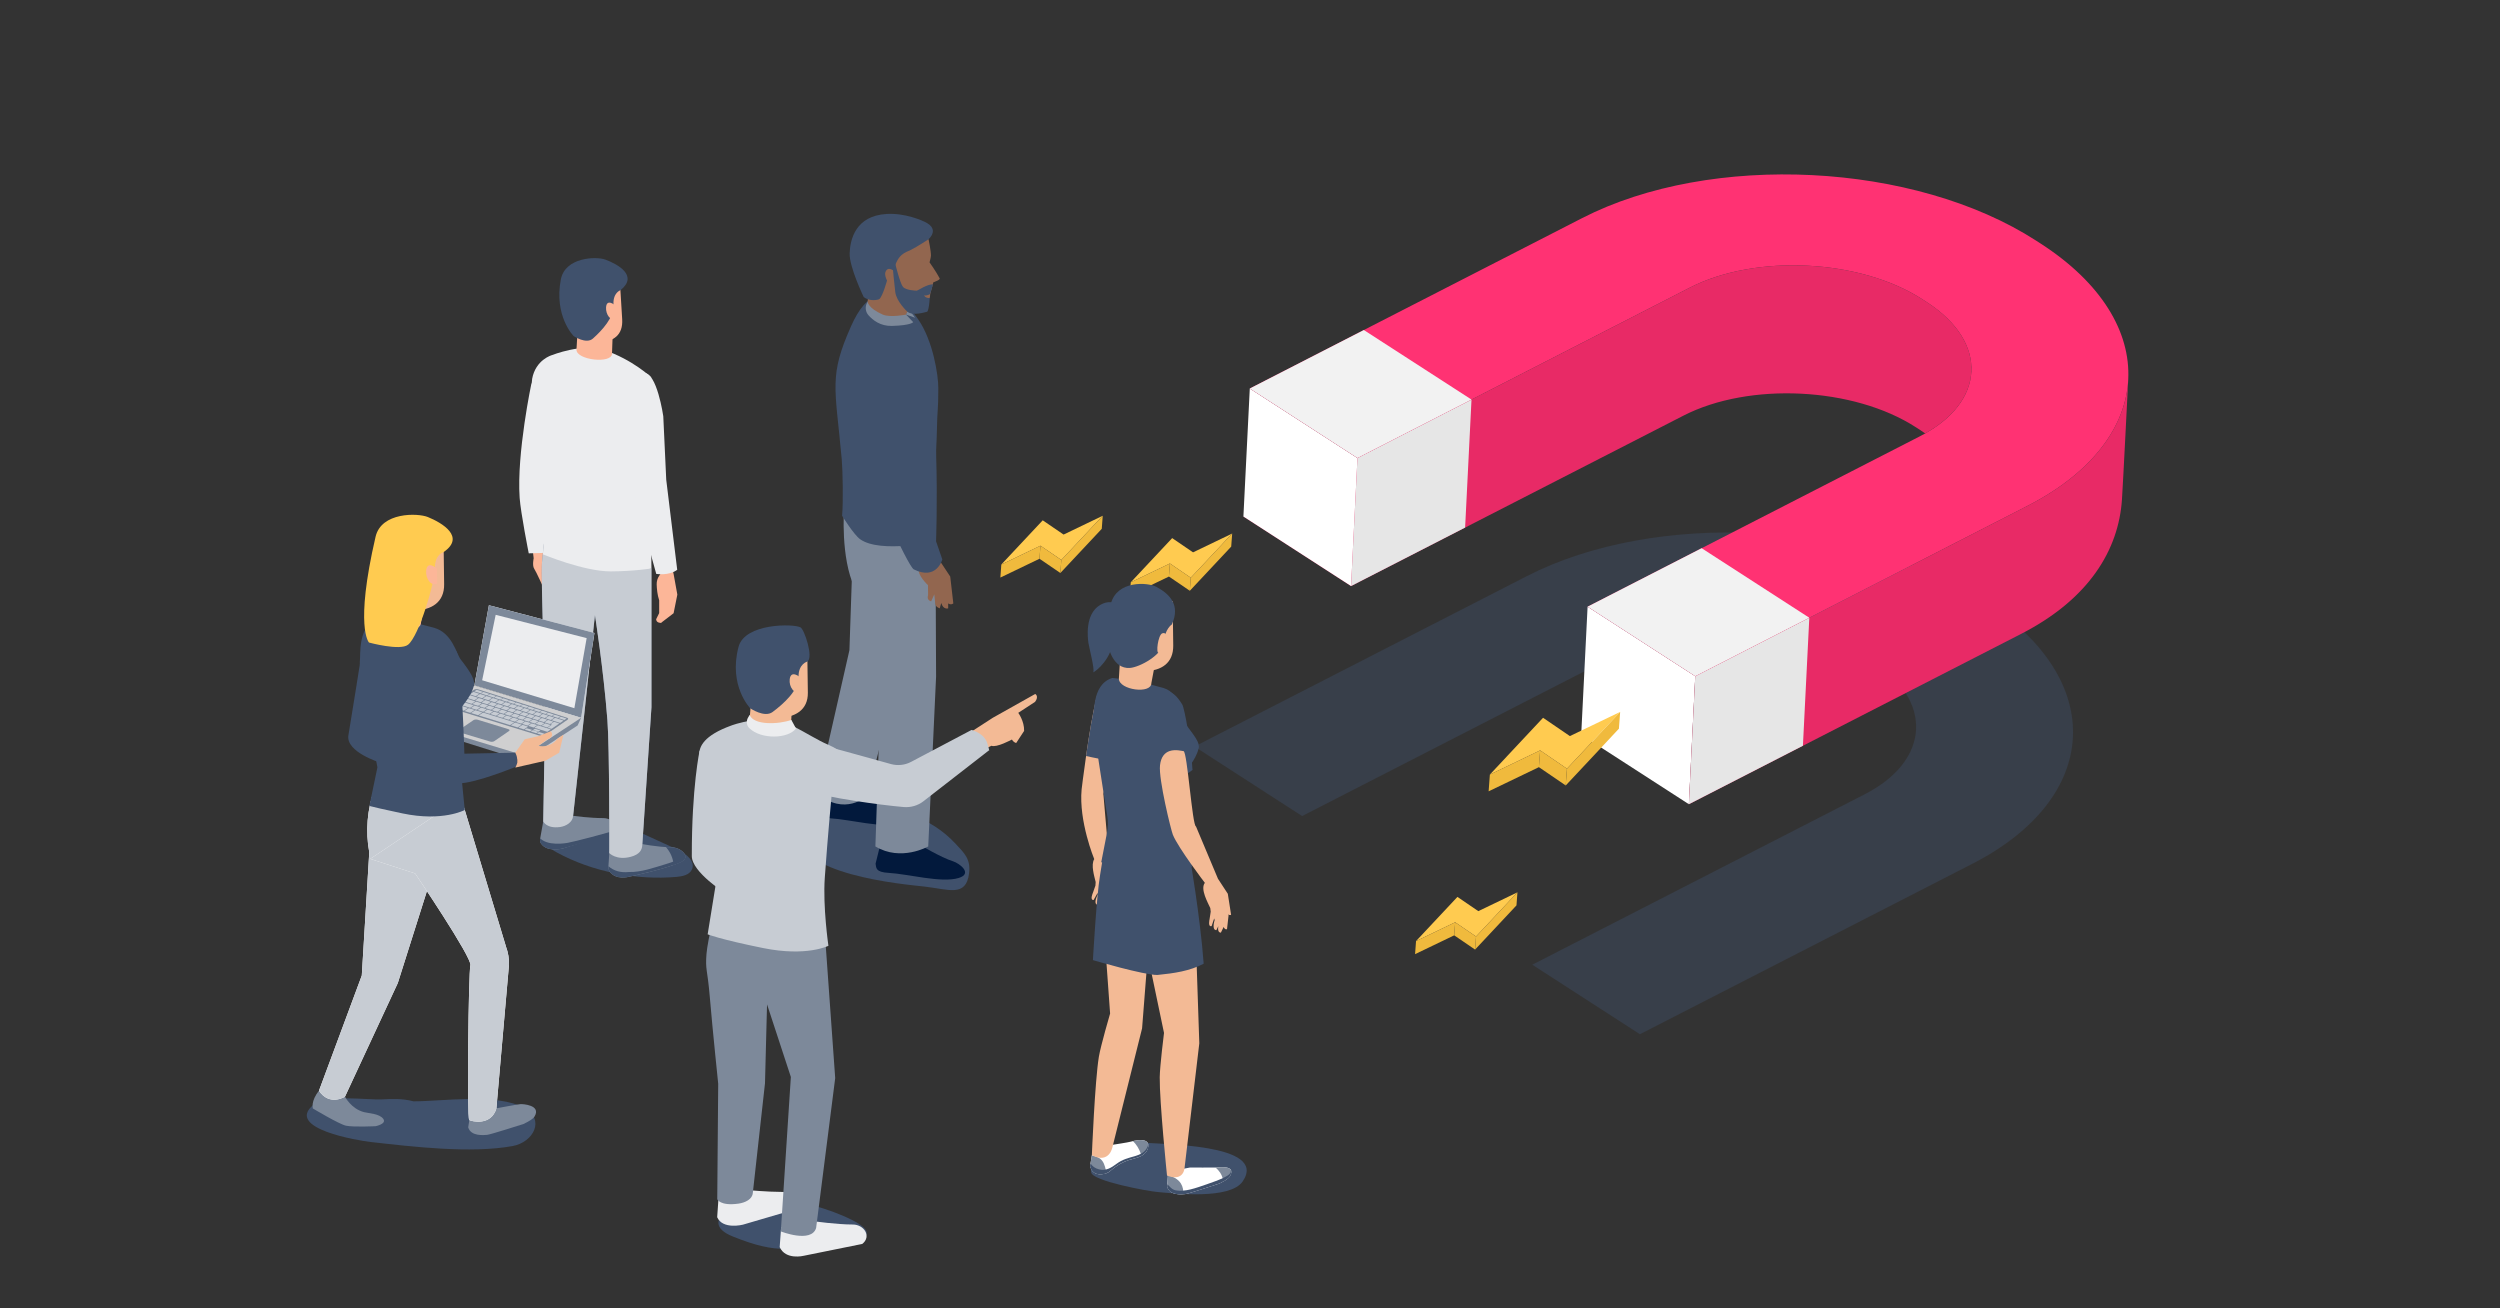 <svg fill="none" height="314" viewBox="0 0 600 314" width="600" xmlns="http://www.w3.org/2000/svg" xmlns:xlink="http://www.w3.org/1999/xlink"><rect x="0" y="0" width="600" height="314" fill="#333333" stroke="none"/><clipPath id="a"><path d="m0 0h600v314h-600z"/></clipPath><g clip-path="url(#a)" clip-rule="evenodd" fill-rule="evenodd"><path d="m367.741 231.531 79.776-40.901c15.818-8.11 16.539-22.555 1.606-32.199l-1.068-.691c-14.933-9.644-39.951-10.893-55.77-2.782l-79.775 40.9-25.84-16.689 79.776-40.901c30.961-15.873 79.754-13.439 108.981 5.438l1.069.691c29.228 18.877 27.822 47.048-3.14 62.922l-79.775 40.901z" fill="#40516c" opacity=".4"/><path d="m325.79 109.93 79.776-40.901c15.819-8.11 40.837-6.862 55.77 2.783l1.068.69c14.526 9.383 14.235 23.305-.353 31.522-.383-.27-.773-.537-1.18-.8l-1.068-.69c-14.933-9.645-39.951-10.893-55.77-2.783l-79.776 40.9-25.839-16.688 27.371-14.033z" fill="#e82a66"/><path d="m406.862 162.29-25.84-16.688-1.533 30.722 25.84 16.688z" fill="#fff"/><path d="m325.79 109.929-25.84-16.689-1.533 30.723 25.84 16.688z" fill="#fff"/><path d="m406.862 162.293 79.775-40.901c15.474-7.933 23.566-18.939 24.14-30.321v.001s-1.237 24.787-1.507 28.821c-.805 12.026-7.832 23.847-24.166 32.222l-79.775 40.9h-.001z" fill="#e82a66"/><path d="m325.789 109.928 27.373-14.033-1.533 30.722-27.373 14.034z" fill="#e6e6e6"/><path d="m406.861 162.291 27.373-14.033-1.533 30.723-27.373 14.033z" fill="#e6e6e6"/><path d="m381.022 145.603 79.775-40.901c15.819-8.11 16.539-22.555 1.607-32.199l-1.069-.691c-14.933-9.645-39.951-10.893-55.77-2.783l-79.775 40.9-25.84-16.688 79.776-40.901c30.961-15.873 79.754-13.439 108.981 5.438l1.069.69c29.228 18.878 27.822 47.049-3.139 62.922l-79.776 40.901z" fill="#ff3273"/><path d="m434.234 148.259-25.839-16.689-27.373 14.034 25.84 16.689z" fill="#f2f2f2"/><path d="m353.162 95.898-25.839-16.689-27.373 14.034 25.84 16.689z" fill="#f2f2f2"/><path d="m285.787 138.656-5.011-3.42-9.391 4.515 9.937-10.607 5.01 3.42 9.391-4.515z" fill="#ffcb50"/><path d="m271.386 139.751-.231 3.133 9.392-4.515.23-3.134z" fill="#f0ba3d"/><path d="m280.777 135.234-.231 3.133 5.01 3.421.231-3.133z" fill="#f0ba3d"/><path d="m285.556 141.788 9.936-10.608.231-3.133-9.937 10.608z" fill="#f0ba3d"/><path d="m254.719 134.388-5.01-3.42-9.392 4.516 9.937-10.608 5.01 3.421 9.392-4.516z" fill="#ffcb50"/><path d="m240.317 135.484-.23 3.132 9.391-4.515.231-3.133z" fill="#f0ba3d"/><path d="m249.709 130.969-.23 3.132 5.01 3.421.23-3.133z" fill="#f0ba3d"/><path d="m254.488 137.522 9.937-10.608.231-3.133-9.937 10.608z" fill="#f0ba3d"/><path d="m354.249 224.765-5.01-3.42-9.391 4.516 9.936-10.608 5.01 3.421 9.392-4.516z" fill="#ffcb50"/><path d="m339.848 225.863-.231 3.132 9.391-4.516.231-3.133z" fill="#f0ba3d"/><path d="m349.24 221.348-.231 3.132 5.01 3.421.23-3.133z" fill="#f0ba3d"/><path d="m354.019 227.899 9.936-10.608.231-3.133-9.937 10.608z" fill="#f0ba3d"/><path d="m376.071 184.487-6.437-4.395-12.066 5.802 12.766-13.628 6.437 4.394 12.066-5.801z" fill="#ffcb50"/><path d="m357.568 185.892-.297 4.026 12.066-5.802.297-4.025z" fill="#f0ba3d"/><path d="m369.635 180.092-.297 4.025 6.437 4.394.297-4.025z" fill="#f0ba3d"/><path d="m375.774 188.512 12.767-13.628.296-4.025-12.766 13.628z" fill="#f0ba3d"/><path d="m130.262 130.553 3.926 4.683-3.74 5.871s-1.745-3.872-2.244-4.622c-.498-.749-.124-2.498-.124-2.498l-.374-3.185z" fill="#fcb698"/><path d="m131.633 113.941-.187 18.736-4.55.124s-1.932-9.746-2.181-13.301c-.748-10.68 2.864-27.674 2.864-27.674z" fill="#ecedef"/><path d="m134.941 198.104c2.789-1.029 6.446-1.624 9.416-1.754l3.982 1.027c4.743 2.169 9.484 4.339 14.227 6.508 2.014.922 4.423 2.802 3.488 4.814-.594 1.278-2.222 1.623-3.625 1.749-9.677.863-20.306-1.211-28.831-5.883-.891-.489-1.835-1.083-2.171-2.045-.691-1.978 1.551-3.691 3.514-4.416" fill="#40516c"/><path d="m153.645 202.48s4.112.851 7.44.857c2.272.006 4.77 2.22 2.507 3.447-2.911 1.578-12.725 3.662-12.725 3.662s-3.052.826-4.506-1.234c-.268-.381-.37-.856-.34-1.32l.252-3.748z" fill="#7d899a"/><path d="m163.592 206.785c-.476.258-1.14.53-1.914.804-.148-1.68-.808-3.096-1.843-4.288.423.023.842.036 1.25.037 2.272.005 4.771 2.22 2.507 3.447" fill="#40516c"/><path d="m150.957 209.281c2.916.087 6.027-1.058 8.774-1.874 4.401-1.307 4.539-2.265 4.612-2.335.282.594.141 1.23-.751 1.713-2.911 1.578-12.725 3.661-12.725 3.661s-3.051.827-4.506-1.233c-.268-.38-.37-.856-.339-1.321v-.002c1.362 1.168 2.963 1.593 4.935 1.391" fill="#40516c"/><path d="m130.377 197.15 7.172-1.349s3.945.544 7.335.551c2.315.004 4.174 2.67 2.028 3.536l-11.776 3.731s-3.75 1.052-5.282-1.152c-.232-.334-.299-.76-.227-1.16z" fill="#7d899a"/><path d="m150.462 199.888-1.632.488c-.093-.478-.232-.949-.45-1.383-.489-.977-1.132-1.865-1.859-2.69.656.03 1.305.049 1.913.05 2.314.004 4.174 2.669 2.028 3.535" fill="#b2d5da"/><path d="m129.643 201.215c.203.181.42.348.654.49 2.336 1.432 6.56.465 6.237.508.886-.119 9.249-2.251 12.292-3.308.156-.054.304-.116.448-.18-.013.47-.291.899-.943 1.162l-13.196 3.731s-3.75 1.053-5.282-1.151c-.232-.334-.298-.76-.226-1.16z" fill="#40516c"/><path d="m130.078 135.031c.078-1.073.261-2.757.469-4.517 7.696 2.222 25.508 5.976 25.801 5.912v33.32l-2.2 33.065c-.054 1.134-.591 2.235-2.74 2.816-3.456.935-5.183-.886-5.183-.886s.081-25.126-.444-31.907c-.961-12.426-2.992-25.229-2.992-25.229l-2.616 24.267-2.624 23.928c-.081 1.5-1.665 2.487-3.149 2.688-3.221.437-4.023-1.338-4.023-1.338l.496-27.677s-1.076-30.551-.795-34.442" fill="#7d899a"/><path d="m130.078 135.031c.078-1.073.261-2.757.469-4.517 7.696 2.222 25.508 5.976 25.801 5.912v33.32l-2.2 33.065c-.054 1.134-.591 2.235-2.74 2.816-3.456.935-5.183-.886-5.183-.886s.081-25.126-.444-31.907c-.961-12.426-2.992-25.229-2.992-25.229l-2.616 24.267-2.624 23.928c-.081 1.5-1.665 2.487-3.149 2.688-3.221.437-4.023-1.338-4.023-1.338l.496-27.677s-1.076-30.551-.795-34.442" fill="#c7ccd3"/><path d="m127.716 90.918c.847-4.61 4.734-5.683 4.734-5.683s7.425-2.953 12.485-1.251c6.961 2.341 11.352 6.581 11.352 6.581l-.274 14.859.335 31.003s-4.261.689-9.78.705c-6.415.018-16.264-4.089-16.264-4.089s.88-9.331.683-13.066c-.195-3.735-4.055-24.791-3.271-29.059" fill="#ecedef"/><path d="m151.855 96.2c.682-.045 1.379-.145 2.133-.347.914-.246 1.664-.754 2.228-1.413l-.203 10.982.118 10.948c-.412-.891-.832-1.781-1.269-2.672-2.697-5.487-3.857-10.643-3.047-16.743.035-.265.044-.513.04-.754" fill="#00586c"/><path d="m147.163 76.814-.28 8.055c0 2.507-8.531 1.574-8.531-.933l.423-7.122z" fill="#fcb698"/><path d="m149.323 76.598c.236 3.859-2.085 5.405-5.736 5.629 0 0-7.133-1.391-7.365-5.182l-1.191-6.973 13.698-3.191z" fill="#fcb698"/><path d="m145.256 62.295c3.086 1.133 8.01 3.895 3.644 7.359 0 0-1.842.578-1.662 3.534.18 2.953-2.747 6.103-4.946 8.069-1.599 1.429-4.617-.598-4.617-.598s-4.771-4.802-3.072-13.597c1.037-5.358 8.481-5.563 10.653-4.766" fill="#40516c"/><path d="m147.666 73.309.196 3.213c-1.305.698-2.515-1.067-2.408-2.742.146-2.273 2.212-.471 2.212-.471" fill="#fcb698"/><path d="m158.203 147.144v-3.062c-.448-1.344-.572-2.834-.599-3.84-.02-.732.19-1.448.6-2.053l.533-.786 1.869-4.184 1.075 4.63.878 4.855-.896 4.469-2.961 2.268s.265.153-.499 0c-.765-.154-.727-.841-.727-.841z" fill="#fcb698"/><path d="m154.512 89.536c3.147-.315 4.674 10.348 4.674 10.348l.71 15.243 2.635 21.625c-2.01 1.498-5.033.983-5.033.983l-5.636-20.45-1.774-18.295s-.944-8.916 4.424-9.454" fill="#ecedef"/><path d="m259.59 189.441s1.815-15.182 3.624-22.209l5.892 2.412-4.296 20.91 1.251 14.551 1.662 3.979-.151 5.11s-.345.131-.651-.221c.014.158.022.262.022.262l-.969 3.166s-.544.14-.69-.684l-.907 1.232c-.707-.143-.554-.992-.319-1.648l-.634.862c-1.179-.24.028-2.438.028-2.438l-.032-.427-.946 1.7c-.98.086-.193-1.68-.193-1.68l.622-1.774.056-.855c-.305-1.322-1.202-4.113-.343-5.499 0 0-3.751-9.072-3.026-16.749" fill="#f3ba95"/><path d="m273.448 274.146c4.292.582 31.133.124 24.791 9.4-3.02 4.417-16.325 2.905-20.526 2.527-2.371-.214-15.308-2.594-15.819-4.643-1.058-4.252 10.033-6.168 11.554-7.284z" fill="#40516c"/><path d="m285.611 280.203s5.856.039 6.396 0c.448-.032 4.758-.66 3.17 2.081-.326.565-1.359 1.183-2.491 1.751 0 0-7.547 2.506-8.266 2.559-.718.051-3.671.405-4.279-1.77l.194-3.607z" fill="#fff"/><path d="m295.177 282.284c-.242.419-.873.867-1.644 1.302.003-.179-.005-.358-.039-.533-.237-1.225-.909-2.103-1.748-2.842.117-.002.214-.004.261-.008.448-.032 4.758-.66 3.17 2.081" fill="#7d899a"/><path d="m283.415 284.044c.488.781.624 1.679.583 2.585-1.078.069-3.335.07-3.857-1.802l.152-2.839c1.244.401 2.446.975 3.122 2.056" fill="#7d899a"/><path d="m282.2 285.688c2.193.404 4.752-.539 7.319-1.424 2.971-1.024 5.811-2.1 5.859-3 .007-.136.03-.252.058-.403.154.324.116.779-.258 1.426-.327.565-1.36 1.183-2.493 1.75 0 0-7.546 2.508-8.265 2.56-.718.051-3.671.404-4.279-1.771l.032-.6c.596.582 1.092 1.291 2.027 1.462" fill="#40516c"/><path d="m266.957 274.759s3.855-.582 4.37-.748c.428-.136 5.056-1.436 4.158 1.603-.185.626-.843 1.88-3.217 2.417-3.712.84-5.511 2.843-6.111 3.244-.959.64-3.956 1.288-4.529-1.443l.419-2.579z" fill="#fff"/><path d="m275.485 275.614c-.132.444-.514 1.201-1.565 1.797-.018-.153-.054-.312-.11-.478-.432-1.264-1.085-2.274-1.906-3.074 1.328-.31 4.319-.743 3.581 1.755" fill="#7d899a"/><path d="m264.575 278.648c.594.822.749 1.93 1.015 2.905-1.251.479-3.476.594-3.963-1.721l.412-2.537c.968.215 1.928.513 2.536 1.353" fill="#7d899a"/><path d="m263.781 280.652c1.696.416 2.944-.409 4.233-1.366 1.382-1.027 2.723-1.347 4.325-1.803 1.244-.354 2.465-.942 3.032-2.179.109-.24.162-.474.189-.702.059.266.047.595-.076 1.011-.185.627-.843 1.882-3.216 2.418-3.713.84-5.511 2.843-6.111 3.243-.96.641-3.956 1.288-4.53-1.441l.098-.602c.441.683 1.108 1.188 2.056 1.421" fill="#40516c"/><path d="m266.424 243.249-1.819-25.301c-.888-4.977-.482-10.098 1.181-14.87l.69-1.98 10.608 7.545-2.985 38.166-7.106 28.481s-.711 4.131-4.946 1.961c0 0 .719-17.768 1.677-23.607.434-2.649 2.7-10.395 2.7-10.395" fill="#f3ba95"/><path d="m274.174 223.083c-1.506-4.814-1.847-9.937-.987-14.877l.357-2.05 13.372 16.927.918 27.308-3.517 29.73s-.05 3.62-4.234 2.017c0 0-1.813-17.688-1.748-23.592.029-2.68 1.028-10.643 1.028-10.643z" fill="#f3ba95"/><path d="m264.86 204.797 20.68.746s2.511 14.33 3.34 25.742c-3.322 1.764-7.049 2.299-11.087 2.705-3.1.075-15.491-3.56-15.491-3.56s.849-15.265 1.705-20.364c.215-1.278.853-5.269.853-5.269" fill="#40516c"/><path d="m269.106 169.64-2.662 12.952c-1.836-.357-3.829-.686-5.789-1.149.686-4.768 1.624-10.58 2.559-14.214z" fill="#40516c"/><path d="m262.464 173.124c.24-1.255-.694-8.799 4.501-10.413 0 0 5.959.568 12.313 2.425 4.161 1.215 4.049 7.015 5.089 8.403 2.409 3.22 3.651 4.7 3.304 6.088-.762 3.052-3.193 5.309-3.193 5.309l.736 12.179.82 10.917s-4.802 2.764-13.926.754c-9.124-2.009-7.801-1.895-7.801-1.895l1.386-7.108c.25-1.28.272-2.591.063-3.879-.914-5.645-3.49-21.744-3.292-22.78" fill="#40516c"/><path d="m283.728 169.054c.6.973 2.166 9.989 2.47 15.738-1.962 1.674-5.038 2.272-8.227 2.206-.452-3.258-1.066-7.8-1.292-9.618-.694-5.558 1.849-16.75 7.049-8.326" fill="#40516c"/><path d="m278.238 153.82-1.907 10.103c.035 2.737-7.766 1.694-7.801-1.042l.552-8.945z" fill="#f3ba95"/><path d="m281.577 154.912c.053 4.22-2.838 6.098-6.832 6.148 0 0-7.424-2.208-7.476-6.354l-.93-7.666 15.104-2.755z" fill="#f3ba95"/><path d="m280.706 180.252c1.432-.483 3.039.013 3.341.018.889.016 2.1 17.968 2.989 18.078l5.275 12.553 2.363 3.606.789 5.05s-.315.193-.681-.097c.042.153.07.253.07.253l-.372 3.291s-.509.238-.805-.545l-.664 1.378c-.722-.011-.727-.874-.616-1.562l-.467.965c-1.201-.019-.418-2.402-.418-2.402l-.109-.414-.619 1.846c-.947.264-.498-1.616-.498-1.616l.286-1.859-.101-.851c-.543-1.242-2.478-4.563-1.306-6.059 0 0-6.363-8.328-7.674-11.535-.431-1.053-3.458-13.326-3.091-16.662.234-2.138 1.22-3.069 2.308-3.436" fill="#f3ba95"/><path d="m277.582 140.87c3.071 1.673 5.804 4.29 3.665 8.995 0 0-1.665 1.052-1.935 4.19s-5.797 6.076-8.126 6.25c-4.194.316-5.19-5.252-5.19-5.252s-1.258-2.942.61-10.15c1.456-5.621 8.813-5.212 10.976-4.033" fill="#40516c"/><path d="m278.918 152.007c.979-.419 1.285.998 1.285.998s-1.285 3.415-2.08 3.678-.183-4.255.795-4.676" fill="#f3ba95"/><path d="m264.057 145.179c3.774-2.207 6.5 1.785 6.5 1.785.629 2.89-2.517 3.257-3.565 7.827s-5.032 6.986-4.613 6.513c.42-.472-.996-5.935-1.153-6.986-.157-1.05-.944-6.934 2.831-9.139" fill="#40516c"/><path d="m207.876 192.67c8.159 1.723 15.484 3.407 21.449 9.816 2.086 2.241 3.685 3.663 3.253 7.124-.728 5.814-4.977 3.794-10.753 3.162-5.112-.56-31.396-2.88-30.266-13.291.502-4.613 10.923-7.192 16.317-6.811l13.003 16.94" fill="#40516c"/><path d="m220.4 202.547s5.38 3.252 8.397 4.191c1.39.433 4.823 2.927 1.247 3.991-4.147 1.234-12.184-.986-16.728-1.234-3.247-.177-2.983-1.194-3.178-2.212l1.173-4.736z" fill="#02193c"/><path d="m206.444 189.453s5.38 3.253 8.397 4.192c1.389.432 4.822 2.926 1.247 3.99-4.148 1.234-12.185-.986-16.729-1.234-3.246-.177-2.982-1.194-3.178-2.212l1.173-4.736z" fill="#02193c"/><path d="m204.747 129.957 12.077 27.279-8.722 33.763s-5.385 5.09-12.025-.669l7.785-34.291z" fill="#7d899a"/><path d="m224.501 127.081.16 35.284-1.885 40.779s-6.543 3.718-12.682 0l1.235-36.745s-4.063-20.753-6.216-25.324c-3.434-7.291-2.538-18.901-2.538-18.901z" fill="#7d899a"/><path d="m220.422 76.73c3.484 5.09 4.774 13.201 4.774 16.45 0 5.603-.257 5.013-.338 10.026-.054 3.335-.242 4.122-.168 6.481.321 10.362-.034 20.239-.034 20.239s-13.326 2.984-18.232-.517c-1.518-1.082-4.324-5.632-4.324-5.632.31-3.196.15-10.994-.085-13.589-1.582-17.435-3.158-19.822 2.331-32.106 3.282-7.346 8.874-11.871 16.076-1.351" fill="#40516c"/><path d="m224.532 133.051 3.524 5.322.741 6.444s-.521.487-1.235 0v1.185s-1.17.416-1.658-1.28l-.374 1.28s-1.07-.311-1.074-1.185l-.225-2.174-.746 1.671s-1.169-.186-.744-1.484l-.023-2.384s-2.648-2.49-2.14-3.851c.465-1.244 3.954-3.544 3.954-3.544" fill="#92664f"/><path d="m211.583 81.46c3.235-.963 6.615 2.751 6.957 5.767.823 7.293-.486 23.593-.486 23.593l8.102 23.447s-1.367 5.124-6.837 2.389c-1.496-.749-11.251-22.843-11.251-22.843l-1.23-26.901s1.511-4.488 4.745-5.452" fill="#40516c"/><path d="m218.198 71.667-.428 2.917c-.162 1.101-.932 2.008-1.993 2.337-.634.197-1.434.358-2.39.392-1.63.058-3.987-.644-4.843-2.417-.62-1.283-.337-1.533-.039-5.685z" fill="#92664f"/><path d="m212.776 51.352c4.341-.258 8.522 1.475 9.768 2.217 1.729 1.03 1.742 2.479.309 3.853 0 0-6.364 11.405-10.091 13.64-3.411 2.044-5.472.231-5.472.231s-3.485-7.216-3.372-10.519c.114-3.303 1.418-8.978 8.858-9.421" fill="#40516c"/><path d="m212.88 67.33c-.272-.564-.585-1.423-.38-2.008.55-1.564 1.995-.32 1.995-.32.856-4.097 2.893-4.419 4.118-5.028 1.454-.723 4.241-2.552 4.241-2.552s.608 2.948.576 3.942c-.013.407-.341 1.598-.341 1.598s1.544 2.154 2.429 3.833c.207.393-1.521.962-1.521.962l-1.233 4.656c-.245 1.158-1.274 2.026-2.527 2.133l-3.726.35s-6.282-2.525-5.544-3.049c.864-.615 1.913-4.518 1.913-4.518" fill="#92664f"/><path d="m208.234 72.371s-.06 1.515 3.645 3.138c1.735.76 5.584 0 5.584 0l1.704 1.809s-.486.779-5.108.903c-2.763.073-4.606-1.39-5.641-2.581-.68-.782-.834-1.889-.392-2.827z" fill="#7d899a"/><path d="m218.402 74.713c.484.476 1.212 1.54 1.212 1.54l-2.152-.744.271-.733c.33-.063.669-.063.669-.063" fill="#7d899a"/><path d="m216.709 68.842c.707.85 3.111.921 3.323.921s2.688-1.7 3.89-1.488l-.707 2.303s-.213 4.145-.743 4.251-3.431 1.064-4.739-.052c0 0-2.58-2.392-2.863-4.66-.282-2.268-.566-5.456-.566-5.456l.566-1.347s1.132 4.677 1.839 5.527" fill="#40516c"/><path d="m223.215 70.576c.07.461-.142.957-.142.957-1.061 0-1.29-.638-1.29-.638.707.142 1.432-.319 1.432-.319" fill="#92664f"/><path d="m75.267 265.114c3.092-2.52 12.639-1.095 16.43-1.262 2.165-.097 4.736-.276 7.55.468 6.942 0 20.042-2.021 26.64 1.611 4.983 2.742 2.18 8.213-2.898 9.129-10.062 1.816-23.819.167-34.072-.985-2.752-.309-20.717-3.205-13.651-8.961" fill="#40516c"/><path d="m138.627 174.113-12.95 8.459-24.165-7.581-1.372-1.465 39.332-1.258z" fill="#7d899a"/><path d="m142.668 151.912-3.196 20.354-25.625-7.766 3.49-19.238z" fill="#fff"/><path d="m142.668 151.912-3.196 20.354-25.625-7.766 3.49-19.238z" fill="#7d899a"/><path d="m140.797 153.148-2.951 16.821-22.128-6.705 3.246-15.705z" fill="#ecedef"/><path d="m139.472 172.268-13.707 9.024-25.625-7.766 13.707-9.024z" fill="#cfcfd0"/><path d="m113.771 165.537c.228-.154.669-.196.985-.096l21.347 6.822c.294.094.358.291.142.44l-5.539 3.834c-.218.151-.636.198-.934.106l-21.683-6.693c-.321-.098-.396-.305-.166-.46z" fill="#7d899a"/><g fill="#c7ccd3"><path d="m114.333 165.593c.031-.021.09-.027.132-.014l1.333.426c.042.014.052.041.022.061l-.438.297c-.03.02-.089.026-.131.013l-1.335-.425c-.043-.014-.052-.041-.022-.061z"/><path d="m133.025 171.553c.028-.02.084-.026.123-.013l1.253.399c.04.013.048.04.019.059l-.418.289c-.029.02-.084.026-.124.013l-1.254-.398c-.04-.013-.048-.04-.019-.06z"/><path d="m131.512 171.072c.028-.019.084-.025.124-.013l1.259.402c.04.013.048.039.019.059l-.42.29c-.029.02-.085.026-.125.013l-1.259-.401c-.04-.013-.049-.039-.02-.059z"/><path d="m129.991 170.586c.029-.019.085-.026.126-.013l1.265.404c.039.013.048.039.019.06l-.421.29c-.03.019-.085.025-.125.013l-1.267-.403c-.04-.013-.049-.04-.02-.06z"/><path d="m128.462 170.1c.029-.02.086-.026.126-.013l1.272.406c.04.013.049.039.02.059l-.424.291c-.029.02-.085.026-.125.013l-1.273-.405c-.041-.013-.05-.039-.02-.06z"/><path d="m126.925 169.612c.03-.02.087-.026.127-.013l1.279.407c.04.013.048.04.019.061l-.424.291c-.03.02-.086.026-.127.013l-1.28-.407c-.041-.013-.049-.04-.02-.06z"/><path d="m125.381 169.12c.029-.02.086-.027.127-.013l1.285.41c.04.012.05.039.02.06l-.427.292c-.029.02-.086.025-.126.013l-1.287-.409c-.041-.013-.049-.04-.02-.061z"/><path d="m123.827 168.623c.03-.02.087-.025.128-.013l1.292.413c.041.012.05.039.02.06l-.428.292c-.029.02-.087.027-.128.014l-1.293-.412c-.041-.013-.05-.04-.02-.06z"/><path d="m122.265 168.125c.03-.02.088-.025.129-.013l1.298.415c.041.013.051.04.021.06l-.43.293c-.029.02-.086.026-.127.014l-1.301-.414c-.041-.014-.05-.041-.02-.061z"/><path d="m120.696 167.622c.029-.021.088-.027.129-.013l1.306.417c.041.012.05.039.02.059l-.431.294c-.03.021-.088.027-.129.014l-1.307-.417c-.041-.012-.05-.039-.021-.06z"/><path d="m119.118 167.118c.03-.021.088-.026.129-.013l1.313.419c.041.013.05.04.021.061l-.433.294c-.03.02-.088.026-.129.013l-1.314-.419c-.042-.012-.051-.04-.021-.06z"/><path d="m117.532 166.614c.03-.02.088-.027.13-.013l1.319.421c.041.013.052.041.021.061l-.434.295c-.03.02-.088.026-.13.013l-1.32-.42c-.043-.014-.052-.041-.022-.061z"/><path d="m115.937 166.102c.031-.02.089-.026.131-.013l1.327.424c.041.013.05.04.02.06l-.435.297c-.031.02-.089.026-.131.012l-1.328-.422c-.042-.013-.051-.041-.021-.061z"/><path d="m134.53 172.037c.029-.019.084-.025.123-.013l1.246.398c.04.012.048.039.019.059l-.417.288c-.029.02-.084.026-.123.014l-1.247-.397c-.04-.013-.049-.04-.02-.06z"/><path d="m130 172.348c.029-.02.085-.026.125-.013l1.173.37c.04.013.048.04.02.06l-.737.508c-.03.02-.085.026-.125.013l-1.175-.37c-.041-.012-.05-.039-.02-.058z"/><path d="m128.519 171.879c.029-.019.086-.026.126-.013l1.179.372c.04.014.048.04.019.06l-.739.51c-.03.02-.086.026-.125.013l-1.182-.372c-.04-.013-.049-.039-.019-.06z"/><path d="m127.03 171.41c.03-.019.086-.025.126-.013l1.186.375c.04.013.049.039.02.059l-.743.51c-.029.021-.085.026-.126.014l-1.187-.374c-.041-.012-.05-.039-.02-.06z"/><path d="m125.533 170.938c.03-.02.087-.026.128-.013l1.191.376c.04.013.048.04.019.06l-.744.511c-.03.021-.086.027-.127.014l-1.193-.376c-.041-.012-.05-.039-.02-.06z"/><path d="m124.029 170.462c.03-.021.086-.027.127-.014l1.197.379c.041.013.05.04.02.06l-.747.512c-.03.02-.086.026-.127.014l-1.199-.379c-.042-.011-.05-.039-.021-.06z"/><path d="m122.517 169.983c.03-.021.088-.026.129-.013l1.203.38c.04.013.05.039.02.06l-.75.513c-.03.02-.087.026-.128.014l-1.205-.38c-.041-.012-.051-.039-.021-.061z"/><path d="m120.997 169.503c.03-.021.088-.027.129-.014l1.209.383c.041.012.05.039.02.06l-.752.515c-.03.02-.087.025-.128.012l-1.212-.38c-.041-.014-.051-.041-.021-.061z"/><path d="m119.471 169.022c.029-.02.087-.026.129-.013l1.215.384c.042.014.051.04.021.061l-.756.515c-.029.02-.087.027-.129.014l-1.217-.384c-.042-.013-.051-.04-.022-.061z"/><path d="m117.935 168.536c.03-.02.089-.027.13-.013l1.222.387c.041.012.05.039.021.059l-.759.517c-.03.02-.088.027-.129.013l-1.224-.385c-.042-.014-.052-.041-.021-.061z"/><path d="m116.392 168.046c.03-.021.088-.027.13-.014l1.228.389c.042.013.051.04.022.06l-.762.519c-.03.02-.088.025-.13.012l-1.23-.387c-.042-.013-.052-.04-.022-.061z"/><path d="m114.841 167.557c.03-.02.089-.026.13-.013l1.235.391c.042.012.051.04.021.06l-.763.519c-.031.021-.089.026-.132.013l-1.237-.389c-.041-.014-.051-.041-.021-.061z"/><path d="m131.474 172.817c.029-.02.085-.026.125-.014l1.166.368c.04.014.049.04.02.06l-.734.507c-.029.02-.085.026-.125.014l-1.169-.369c-.04-.012-.049-.038-.019-.058z"/><path d="m112.515 166.821c.03-.02.089-.027.132-.013l2.007.635c.042.013.051.04.021.061l-.767.52c-.03.02-.089.026-.131.013l-2.012-.633c-.042-.014-.051-.041-.021-.062z"/><path d="m114.185 168.411c.03-.021.089-.026.131-.013l1.236.388c.042.013.051.041.021.061l-.764.519c-.03.02-.089.026-.131.014l-1.238-.388c-.042-.013-.052-.041-.022-.062z"/><path d="m129.32 173.171c.029-.02.085-.027.126-.014l1.174.369c.04.012.048.039.02.059l-.738.509c-.028.02-.084.026-.125.013l-1.176-.368c-.04-.012-.05-.039-.02-.059z"/><path d="m127.841 172.706c.03-.02.086-.027.126-.014l1.18.37c.041.014.049.04.021.06l-.741.51c-.029.02-.085.026-.125.013l-1.183-.37c-.04-.012-.049-.039-.02-.059z"/><path d="m126.354 172.239c.03-.02.087-.027.127-.013l1.186.372c.041.013.049.04.021.06l-.743.51c-.029.021-.086.026-.126.014l-1.189-.372c-.04-.013-.049-.039-.02-.06z"/><path d="m124.86 171.769c.03-.021.087-.027.127-.014l1.193.375c.039.012.049.039.019.059l-.745.512c-.029.02-.086.026-.126.014l-1.195-.375c-.041-.012-.05-.039-.02-.06z"/><path d="m123.359 171.299c.029-.02.086-.026.127-.013l1.199.377c.041.013.049.039.02.059l-.748.513c-.029.02-.087.026-.127.014l-1.201-.376c-.042-.013-.05-.04-.02-.06z"/><path d="m121.849 170.823c.03-.021.087-.026.128-.014l1.205.379c.041.013.05.04.021.06l-.752.514c-.029.02-.086.026-.127.014l-1.207-.378c-.041-.013-.051-.04-.021-.061z"/><path d="m120.333 170.346c.029-.02.087-.026.128-.013l1.211.381c.041.012.05.039.02.06l-.753.515c-.029.02-.087.026-.128.013l-1.213-.38c-.041-.013-.051-.039-.021-.06z"/><path d="m118.807 169.866c.03-.02.088-.027.13-.013l1.216.382c.042.013.051.04.021.061l-.756.515c-.029.02-.087.027-.128.013l-1.22-.381c-.042-.013-.051-.04-.021-.061z"/><path d="m117.275 169.384c.03-.021.088-.027.13-.014l1.223.385c.042.012.051.039.021.06l-.759.517c-.03.021-.088.027-.129.013l-1.226-.383c-.042-.014-.051-.041-.021-.061z"/><path d="m115.733 168.899c.031-.02.09-.026.131-.013l1.23.387c.041.012.051.039.021.06l-.761.518c-.031.021-.089.027-.131.014l-1.232-.386c-.042-.013-.052-.04-.021-.061z"/><path d="m130.792 173.634c.03-.021.085-.027.125-.014l1.168.367c.04.012.049.039.02.059l-.734.507c-.03.02-.086.027-.125.014l-1.172-.366c-.039-.013-.048-.039-.018-.059z"/><path d="m111.438 167.551c.031-.02.09-.026.132-.013l2.433.765c.041.014.051.041.021.061l-.767.52c-.031.02-.089.027-.132.014l-2.436-.763c-.043-.014-.053-.041-.022-.062z"/><path d="m113.845 169.368c.03-.02.088-.027.13-.013l1.237.386c.041.013.051.04.021.06l-.765.52c-.03.02-.088.027-.13.014l-1.239-.386c-.042-.013-.052-.04-.021-.06z"/><path d="m127.546 173.651c.029-.02.086-.026.126-.014l1.18.369c.04.013.048.039.02.059l-.74.51c-.029.02-.086.027-.125.014l-1.183-.368c-.041-.012-.05-.039-.02-.06z"/><path d="m126.054 173.186c.03-.02.086-.026.127-.013l1.186.37c.04.013.049.04.019.06l-.742.511c-.029.019-.085.026-.126.013l-1.189-.37c-.04-.012-.049-.039-.02-.06z"/><path d="m124.555 172.717c.03-.02.086-.026.127-.013l1.192.373c.041.012.05.039.021.059l-.745.512c-.029.02-.087.026-.127.014l-1.195-.372c-.041-.012-.05-.039-.02-.06z"/><path d="m123.048 172.245c.03-.02.087-.027.128-.013l1.198.374c.041.013.05.04.021.06l-.748.513c-.03.02-.087.026-.127.014l-1.201-.374c-.041-.013-.05-.04-.02-.06z"/><path d="m121.534 171.772c.029-.02.087-.026.128-.013l1.205.376c.041.014.05.04.02.06l-.75.514c-.029.02-.087.026-.128.014l-1.207-.376c-.041-.013-.05-.04-.021-.06z"/><path d="m120.012 171.297c.03-.02.087-.026.128-.013l1.211.378c.041.014.05.041.021.061l-.754.515c-.029.02-.087.026-.128.014l-1.213-.378c-.041-.013-.051-.04-.021-.06z"/><path d="m118.482 170.817c.029-.02.087-.026.129-.013l1.217.38c.041.013.05.04.021.061l-.756.516c-.03.02-.088.026-.13.013l-1.218-.379c-.042-.014-.051-.041-.022-.061z"/><path d="m116.944 170.338c.03-.02.088-.026.13-.013l1.223.383c.042.012.051.039.021.06l-.758.517c-.03.02-.088.027-.13.014l-1.226-.382c-.041-.013-.051-.04-.021-.06z"/><path d="m115.399 169.854c.03-.02.088-.026.13-.013l1.23.385c.041.013.05.04.021.06l-.762.519c-.029.02-.088.026-.13.013l-1.232-.383c-.042-.014-.051-.041-.021-.061z"/><path d="m110.36 168.278c.031-.02.09-.027.132-.013l3.164.99c.043.012.052.04.022.06l-.767.521c-.031.02-.089.026-.131.013l-3.171-.986c-.042-.014-.052-.041-.021-.062z"/><path d="m129.03 174.116c.029-.02.086-.026.125-.014l2.972.929c.04.013.049.039.02.059l-.734.507c-.028.021-.084.027-.124.015l-2.979-.927c-.039-.012-.048-.039-.019-.059z"/><path d="m113.59 166.094c.031-.02.089-.026.131-.013l1.241.395c.042.014.052.041.022.061l-.768.52c-.03.02-.088.026-.13.013l-1.244-.394c-.042-.014-.052-.041-.022-.061z"/><path d="m133.159 172.315c.029-.02.084-.026.124-.014l1.91.607c.04.013.048.039.019.059l-.73.506c-.03.019-.085.026-.124.013l-1.914-.605c-.04-.013-.048-.039-.019-.059z"/><path d="m130.232 171.383c.029-.019.085-.026.125-.013l1.173.373c.04.012.049.039.02.059l-.737.508c-.029.02-.085.027-.125.013l-1.175-.372c-.041-.012-.05-.038-.02-.059z"/><path d="m128.757 170.916c.029-.019.085-.026.126-.013l1.179.375c.039.013.048.04.019.059l-.74.509c-.029.021-.085.026-.125.014l-1.181-.374c-.041-.013-.05-.04-.021-.06z"/><path d="m127.275 170.446c.03-.02.086-.026.127-.014l1.184.377c.041.014.049.04.021.06l-.743.509c-.029.021-.086.027-.126.014l-1.188-.376c-.04-.012-.049-.039-.02-.06z"/><path d="m125.785 169.973c.029-.02.086-.026.127-.013l1.191.378c.04.014.049.041.02.061l-.745.51c-.03.021-.087.026-.127.014l-1.193-.378c-.041-.012-.05-.039-.02-.06z"/><path d="m124.288 169.494c.029-.019.086-.025.127-.013l1.198.381c.04.013.049.039.019.06l-.747.512c-.03.02-.087.026-.128.014l-1.199-.38c-.041-.013-.05-.04-.02-.06z"/><path d="m122.783 169.02c.03-.02.087-.026.128-.013l1.203.383c.041.012.05.039.021.06l-.751.513c-.03.02-.087.026-.127.013l-1.207-.382c-.041-.012-.05-.039-.02-.06z"/><path d="m121.271 168.538c.03-.02.087-.027.128-.013l1.209.385c.041.012.05.039.021.059l-.753.515c-.03.02-.088.026-.129.013l-1.211-.384c-.042-.012-.051-.039-.021-.06z"/><path d="m119.75 168.053c.03-.02.088-.026.129-.013l1.215.387c.042.013.051.04.021.06l-.755.516c-.03.02-.088.026-.13.012l-1.217-.385c-.042-.013-.051-.04-.022-.061z"/><path d="m118.222 167.569c.03-.021.089-.026.13-.013l1.222.388c.041.013.05.041.02.061l-.758.516c-.031.021-.088.027-.129.013l-1.225-.387c-.042-.014-.051-.041-.021-.061z"/><path d="m116.686 167.08c.03-.02.088-.026.131-.012l1.227.39c.042.014.051.041.021.061l-.761.517c-.03.021-.088.026-.13.014l-1.231-.39c-.042-.014-.051-.041-.021-.061z"/><path d="m115.142 166.589c.03-.021.089-.027.131-.014l1.235.393c.041.013.05.041.02.061l-.763.518c-.031.022-.089.027-.131.013l-1.237-.391c-.043-.014-.052-.041-.022-.061z"/><path d="m131.699 171.85c.029-.02.084-.026.124-.013l1.168.37c.04.013.048.04.019.059l-.734.507c-.029.02-.085.027-.124.014l-1.17-.37c-.04-.013-.049-.039-.02-.059z"/><path d="m132.464 173.918-.275-.087c-.041-.012-.05-.038-.02-.059l.738-.51c.029-.02.086-.026.126-.013l1.133.358c.041.013.049.04.021.06l-1.775 1.227c-.029.021-.086.027-.126.014l-.79-.247c-.04-.013-.05-.039-.021-.059z"/><path d="m115.865 171.063c.035-.023.105-.029.157-.013l7.306 2.272c.051.015.064.047.03.071l-.866.593c-.034.024-.103.03-.154.015l-7.324-2.265c-.051-.016-.066-.048-.03-.072z"/><path d="m109.272 169.013c.036-.024.108-.03.16-.013l1.222.379c.054.017.068.049.032.073l-.892.604c-.035.024-.106.031-.159.014l-1.226-.379c-.052-.016-.067-.049-.031-.072z"/><path d="m110.857 169.507c.035-.024.106-.03.16-.013l1.215.377c.053.016.066.049.032.073l-.89.603c-.034.024-.106.03-.158.014l-1.219-.377c-.053-.017-.066-.049-.032-.073z"/><path d="m112.433 169.997c.035-.024.106-.029.159-.013l1.209.376c.052.017.067.048.032.072l-.887.602c-.034.023-.105.03-.157.014l-1.213-.376c-.052-.015-.066-.048-.031-.072z"/><path d="m125.326 174.005c.035-.023.102-.03.152-.014l1.159.36c.05.016.063.047.029.071l-.859.591c-.033.024-.102.029-.152.014l-1.161-.358c-.05-.017-.063-.048-.03-.071z"/><path d="m114.002 170.484c.035-.024.105-.03.158-.013l1.506.468c.052.015.066.048.03.071l-.881.601c-.035.023-.105.029-.158.013l-1.509-.467c-.053-.016-.067-.048-.032-.071z"/><path d="m123.523 173.443c.033-.024.102-.03.152-.014l1.46.453c.05.016.063.047.029.071l-.862.592c-.034.024-.102.03-.153.014l-1.462-.452c-.051-.015-.065-.047-.03-.071z"/><path d="m126.346 174.805c.029-.019.086-.026.126-.013l1.183.366c.04.013.049.039.02.059l-.383.265c-.029.02-.086.026-.126.014l-1.185-.366c-.04-.013-.049-.04-.019-.06z"/><path d="m129.321 175.725c.029-.02.085-.026.124-.013l1.173.363c.039.012.048.038.019.058l-.381.263c-.029.02-.085.027-.125.015l-1.173-.363c-.04-.013-.048-.039-.019-.059z"/><path d="m127.837 175.268c.029-.019.085-.026.126-.013l1.177.365c.039.012.049.038.019.058l-.382.264c-.028.02-.085.026-.125.014l-1.178-.364c-.041-.013-.049-.039-.02-.06z"/><path d="m128.33 174.921c.026-.018.08-.022.119-.01l1.177.366c.039.012.05.037.024.055l-.34.235c-.026.018-.079.022-.119.01l-1.178-.365c-.04-.013-.051-.037-.025-.055z"/></g><path d="m113.637 172.83c.227-.154.664-.2.978-.104l7.395 2.273c.307.094.376.294.154.446l-3.539 2.431c-.222.153-.653.202-.963.109l-7.473-2.242c-.317-.096-.391-.299-.163-.454z" fill="#7d899a"/><path d="m82.794 263.196s1.468 2.925 4.588 3.723c1.18.301 3.671.354 4.589 1.596.918 1.24-1.836 1.772-1.836 1.772s-5.261.266-7.097-.118c-1.623-.34-7.952-4.137-7.952-4.137s-.551-1.773 1.468-4.255z" fill="#7d899a"/><path d="m87.811 150.148 3.183 22.148.165 10.701s-8.196-2.529-7.543-6.512c2.726-16.592 4.195-26.337 4.195-26.337" fill="#40516c"/><path d="m119.408 265.943s4.933-.916 5.504-.956c.473-.033 5.055.183 3.374 2.981-.345.577-1.439 1.208-2.638 1.786 0 0-7.989 2.56-8.751 2.613-.76.052-3.887.413-4.53-1.807l.519-3.313z" fill="#7d899a"/><path d="m88.624 204.567c-.94-5.078-.51-10.305 1.251-15.176l.73-2.022 18.193 6.468-13.314 42.066-12.69 27.294s-3.684 2.378-6.241-1.419l10.279-27.654z" fill="#fff"/><path d="m88.624 204.567c-.94-5.078-.51-10.305 1.251-15.176l.73-2.022 18.193 6.468-13.314 42.066-12.69 27.294s-3.684 2.378-6.241-1.419l10.279-27.654z" fill="#c7ccd3"/><path d="m110.79 191.906 10.668 35.361c.504 1.366.742 2.812.702 4.261l-3.027 34.502c-1.285 4.255-5.915 3.122-6.513 2.777-.599-.344-.17-35.401.273-37.168.443-1.764-13.26-22.004-13.26-22.004l-10.772-3.503 14.856-9.947z" fill="#fff"/><path d="m110.79 191.906 10.668 35.361c.504 1.366.742 2.812.702 4.261l-3.027 34.502c-1.285 4.255-5.915 3.122-6.513 2.777-.599-.344-.17-35.401.273-37.168.443-1.764-13.26-22.004-13.26-22.004l-10.772-3.503 14.856-9.947z" fill="#c7ccd3"/><path d="m86.358 158.816c.254-1.282-.734-8.982 4.766-10.628 0 0 6.308.578 13.037 2.474 4.404 1.24 5.323 6.204 6.423 7.622 2.552 3.286 3.487 4.964 3.12 6.382-.806 3.114-4.038 6.204-4.038 6.204l.779 12.431 1.098 11.097s-5.314 2.866-14.973.815c-9.66-2.05-7.903-1.866-7.903-1.866l1.913-9.181s-4.476-24.068-4.222-25.35" fill="#40516c"/><path d="m103.06 139.111-2.019 10.312c.037 2.793-8.223 1.729-8.26-1.063l.585-9.131z" fill="#fcb698"/><path d="m106.594 140.227c.056 4.307-3.006 6.223-7.234 6.274 0 0-7.86-2.253-7.915-6.484l-.985-7.824 15.992-2.812z" fill="#f3ba95"/><path d="m102.698 124.093c3.499 1.427 9.029 4.767 3.794 8.387 0 0-2.157.543-2.114 3.84.044 3.298-3.809 16.351-6.457 18.42-1.927 1.504-9.36-.532-9.36-.532s-3.487-3.545 1.574-25.387c1.375-5.935 10.101-5.733 12.564-4.728" fill="#ffcb50"/><path d="m104.864 136.482.046 3.586c-1.543.706-2.842-1.322-2.624-3.181.294-2.523 2.578-.405 2.578-.405" fill="#fcb698"/><path d="m109.526 156.333c1.277 1.995 1.927 24.552 1.927 24.552l12.56-.249.248 3.203s-10.067 4.2-14.311 4.182c-4.244-.016-5.93-4.399-5.93-4.399s-2.273-15.344-2.936-20.465c-.734-5.672 2.937-15.422 8.442-6.824" fill="#40516c"/><path d="m125.944 177.421 3.232-.729 3.025-1.188s1.051 1.257-.783 1.917l-2.174 1.582s2.733.729 4.574-1.748l1.411-.921-1.027 4.32-3.284 1.919-7.24 1.649s.454-.857.473-1.223c.083-1.536-.495-2.345-.495-2.345z" fill="#f3ba95"/><path d="m184.082 287.768c6.222-.241 14.983 2.268 20.454 5.052 9.072 4.615-1.835 6.004-7.282 6.176-7.183.227-9.764 2.47-21.427-2.259-8.29-3.36.131-8.753 8.255-8.969" fill="#40516c"/><path d="m195.275 293.092s5.489.787 9.408.794c2.673.006 4.561 2.832 2.268 4.657l-14.074 2.849s-4.339 1.081-5.753-2.097l.345-4.73z" fill="#ecedef"/><path d="m179.166 285.598s4.89.46 8.626.467c2.549.005 4.528 3.562 2.164 4.439l-11.653 3.415s-4.832 1.247-6.18-1.782l.32-4.608z" fill="#ecedef"/><path d="m172.161 215.895c.875.463 22.037 10.34 25.57 4.815l2.717 38.039-4.582 35.981c-1.151 3.695-8.468.811-8.468.811l2.408-37.065-5.717-17.431-.49 18.93-2.921 26.309c-.088 1.521-1.803 2.354-3.434 2.586-4.429.629-5.103-1.062-5.103-1.062l.228-27.704s-1.361-13.058-2.033-21.012c-.561-6.614-1.086-6.227-.776-10.173.254-3.236 2.601-13.024 2.601-13.024" fill="#7d899a"/><path d="m173.53 187.531.699 26.955s-8.188-5.144-8.195-9.017c-.031-16.599 1.875-25.334 1.875-25.334z" fill="#c7ccd3"/><path d="m175.417 174.163s8.237-3.268 14.892.088c2.822 1.423 6.202 3.549 8.422 4.472 7.313 3.038 4.285 7.262.881 11.873 0 0-.949 9.96-1.66 20.045-.493 6.993.87 16.349.87 16.349s-5.211 2.665-15.665.545c-10.456-2.117-13.321-3.297-13.321-3.297l2.865-17.68s-3.302-19.066-3.026-20.39c.276-1.325-7.087-7.321 5.742-12.005" fill="#c7ccd3"/><path d="m248.453 166.553s.976.52-.037 1.893l-4.037 2.635s1.473 1.977 1.407 4.335l-1.897 2.899s-.588-.065-1.025-.828c0 0-3.72 2.011-4.906 1.495l-4.51 2.144-.719-5.277 5.563-3.594z" fill="#f3ba95"/><path d="m190.314 165.166-.489 8.988c.037 2.695-9.941 1.808-9.978-.887l.67-7.987z" fill="#f3ba95"/><path d="m179.92 171.555c.879 2.551 6.946 2.32 10.006 1.224l1.112 2.053c-1.855 2.501-8.345 2.691-11.187-.06-.663-.64-.776-1.613-.391-2.422z" fill="#ecedef"/><path d="m193.884 166.241c.057 4.157-3.037 6.005-7.31 6.055 0 0-7.943-2.174-7.999-6.257l-.996-7.549 16.161-2.713z" fill="#f3ba95"/><path d="m192.116 150.564c.926.487 3.166 7.186 1.666 8.203 0 0-2.18.524-2.136 3.706.043 3.182-3.55 6.411-6.227 8.407-1.947 1.452-5.354-.883-5.354-.883s-5.295-5.405-2.813-14.76c1.511-5.7 13.16-5.572 14.864-4.673" fill="#40516c"/><path d="m192.136 162.629.047 3.46c-1.56.682-2.872-1.276-2.653-3.07.299-2.434 2.606-.39 2.606-.39" fill="#f3ba95"/><path d="m194.099 178.326c1.811-.074 12.487 3.065 19.738 5.052 1.62.443 3.35.25 4.817-.525l14.518-7.667s3.05.742 3.788 3.221c.686 2.302.377 1.691.377 1.691l-15.729 12.217c-1.317 1.023-3.009 1.518-4.724 1.374-5.717-.482-18.618-2.308-22.798-3.804-6.213-2.223-9.463-11.171.013-11.559" fill="#c7ccd3"/></g></svg>